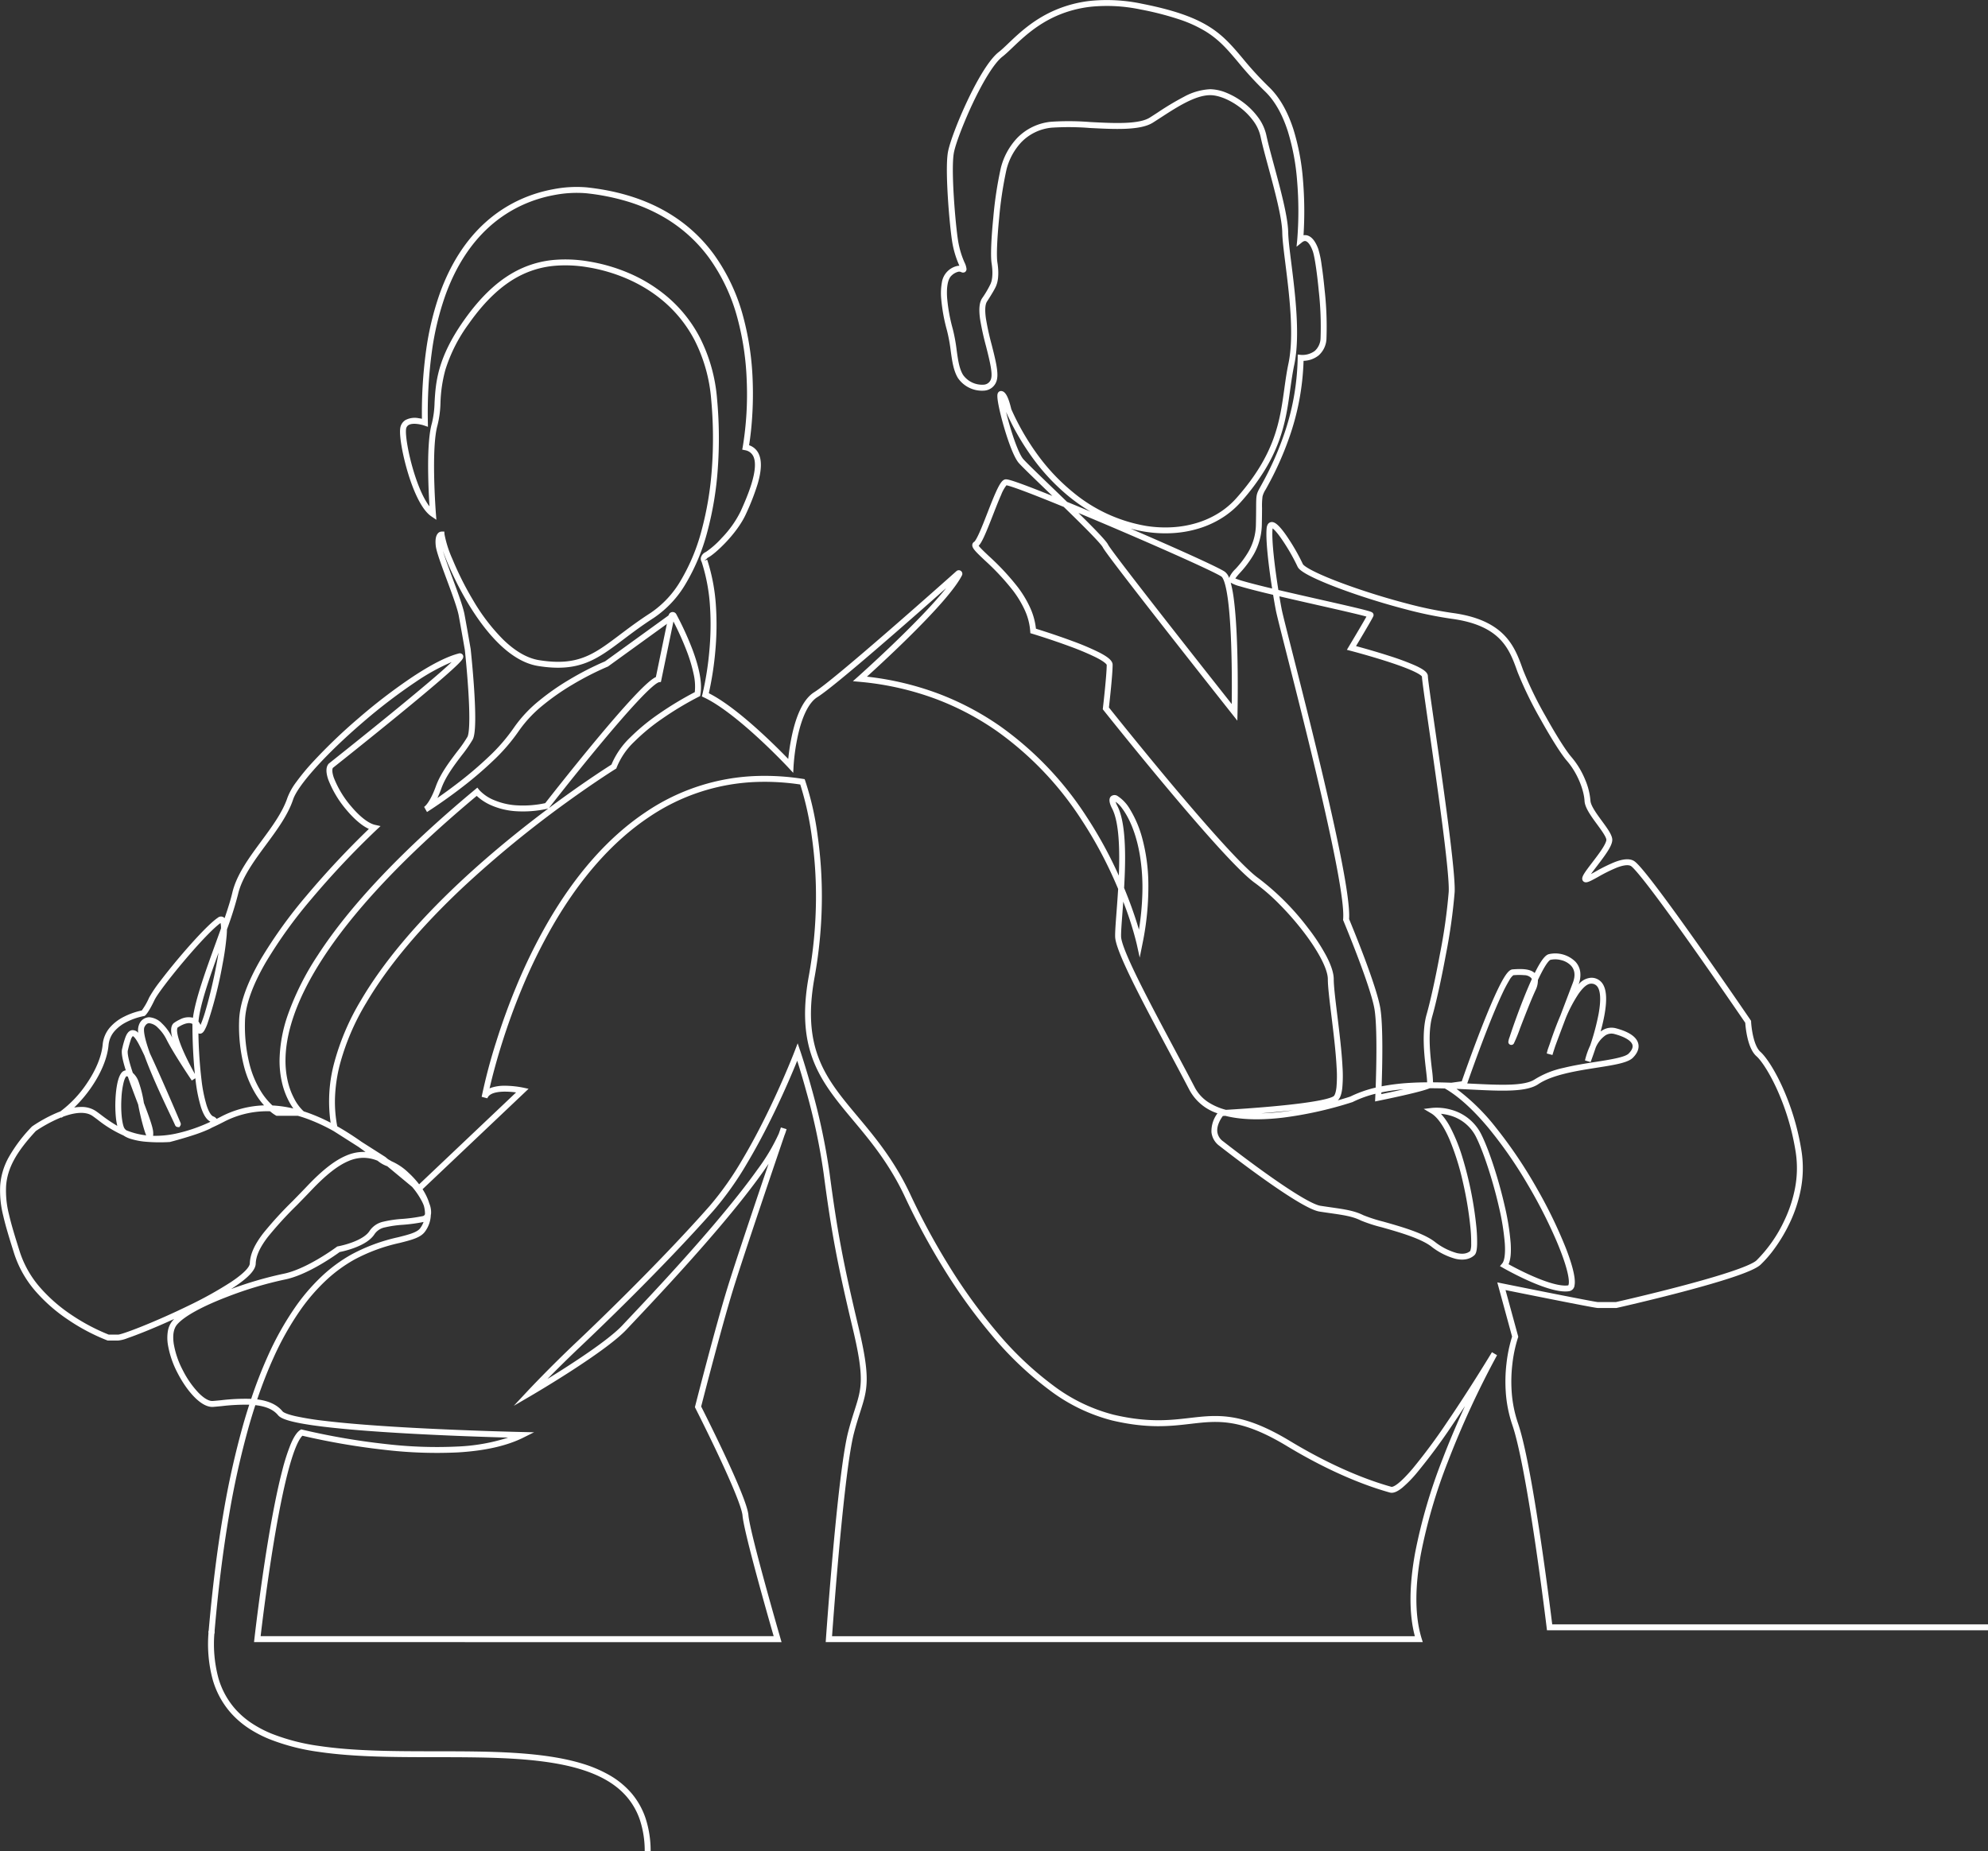 <svg xmlns="http://www.w3.org/2000/svg" xmlns:xlink="http://www.w3.org/1999/xlink" width="672.276" height="626.068" viewBox="0 0 672.276 626.068"><rect x="0" y="0" width="672.276" height="626.068" fill="#333333" stroke="none"/><defs><clipPath id="a"><rect width="672.276" height="555.373" fill="none" stroke="#fff" stroke-width="1"/></clipPath></defs><g transform="translate(-687.836 -131.751)"><g transform="translate(676.683 138.609)"><path d="M921.823,556.167a33.461,33.461,0,0,0-1.609-10.487,23.65,23.65,0,0,0-4.373-7.791c-3.562-4.189-8.7-7.269-15.718-9.415-5.935-1.816-13.355-2.978-22.684-3.551-8.37-.515-17.507-.52-26.344-.526-13.512-.009-27.483-.017-39.533-1.808A71.232,71.232,0,0,1,794.93,518.3,40.873,40.873,0,0,1,788,514.692a31.054,31.054,0,0,1-5.754-4.841,29.028,29.028,0,0,1-6.525-11.72,46.289,46.289,0,0,1-1.346-16.5l1.994.157a44.318,44.318,0,0,0,1.273,15.787,27.047,27.047,0,0,0,6.074,10.922,29.054,29.054,0,0,0,5.384,4.528,38.87,38.87,0,0,0,6.592,3.432,69.288,69.288,0,0,0,16.166,4.156c11.9,1.769,25.8,1.778,39.24,1.787,8.867.006,18.035.011,26.465.53,9.488.583,17.059,1.773,23.146,3.635a43.762,43.762,0,0,1,9.351,4,28.434,28.434,0,0,1,7.305,6.034,25.641,25.641,0,0,1,4.744,8.446,35.447,35.447,0,0,1,1.715,11.115Z" transform="translate(-692.648 63.042)" fill="#fff"/></g><g transform="translate(687.836 131.751)"><g clip-path="url(#a)"><path d="M481.131,555.373H279.226l.074-1.069c.01-.14.987-14.167,2.395-29.721,1.893-20.921,3.622-34.493,5.139-40.34.764-2.948,1.5-5.247,2.148-7.276,1.187-3.713,2.045-6.4,2.106-10.194.064-3.985-.746-9.2-2.708-17.44-5.232-21.97-7.258-32.758-9.851-52.468a209.4,209.4,0,0,0-5.859-27.7c-1.223-4.454-2.346-8.119-3.075-10.416-1.388,3.417-4.1,9.878-7.673,17.274-3.092,6.407-6.213,12.257-9.275,17.388a107.327,107.327,0,0,1-11.186,15.815c-17.78,20.153-40.674,41.943-45.082,46.106-4.372,4.129-8.309,8.052-11.241,11.036,7.85-4.838,20.582-13.041,25.348-18.147q.874-.937,2.388-2.537c5.712-6.052,17.6-18.646,28.536-31.513,6.1-7.182,11.074-13.466,14.771-18.679a65.728,65.728,0,0,0,7.2-12.127c.432-1.268.683-2,.7-2.055l1.912.581a18.478,18.478,0,0,1-.721,2.121c-2.885,8.464-13.845,40.692-17.4,52.248-3.822,12.423-9.934,36.207-10.76,39.434.794,1.569,4.227,8.384,7.67,15.712,2.3,4.891,4.152,9.053,5.51,12.37,1.753,4.281,2.667,7.11,2.8,8.649.5,6.04,10.727,41.321,10.83,41.676l.371,1.279H85.907l.124-1.111c.018-.162,1.846-16.395,4.6-33.051,1.62-9.8,3.24-17.828,4.814-23.868a69.03,69.03,0,0,1,2.79-8.745c1.073-2.583,2.134-4.2,3.242-4.937l.369-.246.43.108a234.013,234.013,0,0,0,28.22,4.857,147.87,147.87,0,0,0,24.32.836,64.681,64.681,0,0,0,17.017-3.013c-6.944-.194-20.63-.636-34.475-1.42-11.551-.655-20.954-1.416-27.95-2.264-12-1.454-14.529-2.853-15.393-3.909-1.709-2.089-4.512-3.035-7.671-3.386q-1.083,3.32-2.091,6.826a285.869,285.869,0,0,0-6.834,30.637c-2.051,12.028-3.706,25.409-4.92,39.771l-1.993-.168c1.218-14.418,2.881-27.856,4.941-39.939A287.871,287.871,0,0,1,82.329,481.5q.945-3.289,1.959-6.422a71.19,71.19,0,0,0-9.354.485c-1.007.1-1.958.19-2.837.258-4.113.316-9.03-5.559-12.078-11.521a31.985,31.985,0,0,1-3.25-9.57,14.343,14.343,0,0,1-.028-4.385,7.4,7.4,0,0,1,1.578-3.619q.273-.323.592-.645c-3.424,1.564-6.9,3.06-10.137,4.361-2.173.873-4.111,1.6-5.6,2.111a11.336,11.336,0,0,1-3.175.823H36.4l-.165-.06a66.862,66.862,0,0,1-13.285-7.029,55.259,55.259,0,0,1-10.481-9.07A36.538,36.538,0,0,1,4.83,424.092c-1.648-5.22-2.879-9.2-3.716-12.831a34.493,34.493,0,0,1-1.05-10.31,23.1,23.1,0,0,1,2.874-9.54,50.845,50.845,0,0,1,7.805-10.341l.071-.076.085-.06a49.306,49.306,0,0,1,7.925-4.4q.812-.352,1.593-.647a38.5,38.5,0,0,0,9-9.552c3.072-4.536,4.953-9.165,5.3-13.034a10.251,10.251,0,0,1,2.562-5.927,15.46,15.46,0,0,1,4.645-3.508,24.534,24.534,0,0,1,6.027-2.116,23.4,23.4,0,0,0,2.495-4.385,43.778,43.778,0,0,1,3.736-5.53c1.833-2.424,4.154-5.311,6.536-8.13,2.112-2.5,9.289-10.847,12.953-13.334a1.65,1.65,0,0,1,2.068-.048,1.79,1.79,0,0,1,.217.2c1.12-3.264,2.047-6.2,2.594-8.555,1.42-6.106,5.686-11.887,9.812-17.478,3.536-4.791,7.193-9.746,8.843-14.7a21.381,21.381,0,0,1,2.967-5.281,75.5,75.5,0,0,1,5.422-6.586A184.3,184.3,0,0,1,121.365,242.8a186.955,186.955,0,0,1,18.146-13.873c6.378-4.217,11.616-6.877,15.569-7.9a1.189,1.189,0,0,1,1.474.55c.361.725-.2,1.424-.476,1.759a18.585,18.585,0,0,1-1.367,1.457c-1.1,1.078-2.744,2.575-4.9,4.449-3.606,3.141-8.692,7.4-15.116,12.652-10.385,8.494-20.989,16.911-22.116,17.805-.267.409-.323,1.455.284,3.257a33.6,33.6,0,0,0,5.935,9.819c2.911,3.453,5.837,5.713,8.028,6.2l1.858.413-1.395,1.3a290.058,290.058,0,0,0-22.113,23.514,156.748,156.748,0,0,0-15.257,21.2c-4.578,7.892-6.958,14.618-7.072,19.993A52.982,52.982,0,0,0,84.428,360.1a32.885,32.885,0,0,0,3.939,9.221,22.821,22.821,0,0,0,3.761,4.556,39.74,39.74,0,0,1,7.077,1.029,21.62,21.62,0,0,1-1.482-2.4,25.94,25.94,0,0,1-2.236-5.843,32.568,32.568,0,0,1-.947-8.353,49.056,49.056,0,0,1,2.835-15.189,92.368,92.368,0,0,1,10.084-20.056c10.98-16.944,28.873-35.795,53.181-56.029l.789-.657.636.806a14.044,14.044,0,0,0,5.167,3.48,23.024,23.024,0,0,0,7,1.672,35.627,35.627,0,0,0,10.145-.706c1.381-1.769,8.861-11.319,16.763-20.836,5.121-6.168,9.417-11.119,12.768-14.714,4.626-4.963,6.737-6.574,7.891-7.1l4.315-20.874a1.389,1.389,0,0,1,2.583-.385,103.774,103.774,0,0,1,5.413,11.8c2.49,6.6,3.409,11.783,2.731,15.4l-.092.49-.447.222a109.743,109.743,0,0,0-12.378,7.438,67.339,67.339,0,0,0-9.359,7.706,24.718,24.718,0,0,0-6.03,8.793l-.116.335-.3.187c-.066.041-6.729,4.192-16.36,11.159a365.723,365.723,0,0,0-35.089,28.746c-14.477,13.592-25.518,26.771-32.816,39.17a80.553,80.553,0,0,0-9.014,21.184,52.447,52.447,0,0,0-1.543,10.575,43.524,43.524,0,0,0,.753,10c3.068,1.73,5.847,3.572,8.275,5.281l7.98,5.08.938.779q.583.323,1.163.68a19.572,19.572,0,0,1,5.715,3.858,30.56,30.56,0,0,1,3.618,3.938l32.788-31.075a28.9,28.9,0,0,0-3.687-.267H170.8c-2.393,0-5.359.394-5.989,2.258l-1.93-.508a186.247,186.247,0,0,1,4.928-18.644c2.023-6.436,4.323-12.762,6.838-18.8a185.912,185.912,0,0,1,10.374-21.178c9.541-16.584,20.745-29.247,33.3-37.639a71.013,71.013,0,0,1,37.864-12.253,82.753,82.753,0,0,1,15.336.987l.582.091.2.553a100.085,100.085,0,0,1,4.224,18.784,146.248,146.248,0,0,1,1.4,21.023,153.539,153.539,0,0,1-2.478,26.692c-2.034,11.187-1.518,20.04,1.624,27.859,2.857,7.11,7.518,12.679,12.914,19.127,5.847,6.987,12.475,14.907,17.855,26.409a233.03,233.03,0,0,0,13.106,24.209,185.219,185.219,0,0,0,16.372,22.59,111.771,111.771,0,0,0,18.813,17.8,57.7,57.7,0,0,0,20.373,9.886c11.673,2.759,19.159,1.889,25.764,1.122,4.727-.549,9.193-1.068,14.482-.2,5.842.955,12.033,3.5,19.485,7.994,15.091,9.111,26.97,13.452,34.279,15.489.162.045,1.741.258,7.16-6.115a195.063,195.063,0,0,0,11.713-15.8c7.877-11.56,15.066-23.49,15.138-23.609l1.729,1.005a304.993,304.993,0,0,0-16.538,35.781,179.426,179.426,0,0,0-9.221,31.445c-2.1,11.555-2.024,21.15.229,28.521Zm-199.76-2H478.455c-1.984-7.49-1.956-16.961.086-28.184a181.482,181.482,0,0,1,9.328-31.814c1.646-4.3,4.154-10.479,7.538-17.832-1.4,2.132-2.864,4.333-4.355,6.52a196.972,196.972,0,0,1-11.843,15.972,40.842,40.842,0,0,1-4.974,5.1c-1.773,1.439-3.122,1.963-4.246,1.65-7.428-2.07-19.491-6.475-34.775-15.7-7.227-4.363-13.192-6.82-18.774-7.733-5.013-.82-9.145-.34-13.928.216-6.768.786-14.44,1.678-26.455-1.162a59.67,59.67,0,0,1-21.089-10.215,113.759,113.759,0,0,1-19.157-18.116,187.221,187.221,0,0,1-16.551-22.834,235.006,235.006,0,0,1-13.219-24.417c-5.27-11.266-11.809-19.079-17.577-25.972-5.276-6.3-10.26-12.26-13.236-19.665-3.289-8.185-3.841-17.388-1.736-28.963a151.536,151.536,0,0,0,2.445-26.343,144.23,144.23,0,0,0-1.385-20.734,105.657,105.657,0,0,0-3.931-17.823,80.472,80.472,0,0,0-14.369-.874,69.016,69.016,0,0,0-36.816,11.917c-12.3,8.219-23.291,20.658-32.677,36.973A183.89,183.89,0,0,0,176.5,334.283c-2.491,5.984-4.771,12.253-6.776,18.632-2.082,6.624-3.431,11.994-4.171,15.192q.316-.143.666-.264a14.425,14.425,0,0,1,4.657-.634,32.641,32.641,0,0,1,6.011.631l1.857.4L142.9,402.2a20.463,20.463,0,0,1,1.665,3.119,15.832,15.832,0,0,1,.61,1.7,7.773,7.773,0,0,1,.6,3.365,3.981,3.981,0,0,1-.085.539,10.074,10.074,0,0,1-1.977,5.632c-1.482,2.033-4.457,2.783-8.575,3.821a58.978,58.978,0,0,0-15.374,5.668,49.248,49.248,0,0,0-9.024,6.53,64.236,64.236,0,0,0-9.28,10.664,99.654,99.654,0,0,0-9.014,16.071c-1.938,4.275-3.766,8.951-5.466,13.972,3.442.442,6.55,1.58,8.575,4.056.146.178.886.82,4.3,1.609a98.519,98.519,0,0,0,9.783,1.581c6.953.843,16.313,1.6,27.82,2.253,19.613,1.112,38.91,1.534,39.1,1.538l4.041.087-3.615,1.807c-5.551,2.776-12.977,4.456-22.073,5a149.953,149.953,0,0,1-24.665-.847,239.2,239.2,0,0,1-27.982-4.785c-.965.924-2.673,3.751-4.892,12.263-1.559,5.98-3.166,13.949-4.775,23.685-2.332,14.1-4,27.9-4.459,31.843H261.632c-1.882-6.529-10.063-35.151-10.533-40.789-.075-.9-.6-3.034-2.653-8.055-1.345-3.285-3.185-7.415-5.468-12.275-3.894-8.288-7.776-15.92-7.815-16l-.171-.336.093-.365c.067-.264,6.779-26.568,10.879-39.892,2.665-8.657,9.467-28.867,13.937-42.058q-.973,1.46-2.09,3.036c-3.73,5.26-8.736,11.592-14.878,18.818-10.971,12.907-22.881,25.526-28.605,31.591q-1.51,1.6-2.38,2.529c-3.06,3.279-9.435,8.055-18.947,14.2-7.053,4.553-13.3,8.2-13.364,8.24l-5.889,3.436,4.654-4.982c.073-.078,7.373-7.88,16.6-16.6,4.4-4.153,27.233-25.888,44.956-45.976a105.36,105.36,0,0,0,10.968-15.517c3.032-5.08,6.125-10.878,9.192-17.232,5.225-10.827,8.6-19.615,8.634-19.7l.989-2.584.892,2.618c.018.053,1.845,5.435,3.964,13.15a219.087,219.087,0,0,1,5.913,27.973c2.582,19.629,4.6,30.376,9.813,52.266,2,8.41,2.828,13.774,2.762,17.935-.066,4.094-.961,6.895-2.2,10.771-.641,2-1.367,4.275-2.117,7.169C285.486,497.407,281.932,545.562,281.372,553.373ZM114.862,423.451c-.666.488-3,2.163-6.112,4-4.907,2.894-9.194,4.7-12.742,5.364a127.776,127.776,0,0,0-19.168,5.779c-8.608,3.3-14.643,6.643-16.993,9.421-.789.933-1.621,2.8-1.1,6.426a29.956,29.956,0,0,0,3.051,8.945,32.1,32.1,0,0,0,5.286,7.62c1.868,1.914,3.593,2.914,4.858,2.817.859-.066,1.8-.158,2.8-.254a68.562,68.562,0,0,1,10.2-.465,154.922,154.922,0,0,1,5.693-14.614,101.647,101.647,0,0,1,9.2-16.394,66.231,66.231,0,0,1,9.572-11,51.248,51.248,0,0,1,9.392-6.795,60.683,60.683,0,0,1,15.861-5.862c3.571-.9,6.391-1.611,7.448-3.06a8.449,8.449,0,0,0,1.129-2.1,57.229,57.229,0,0,1-7.054.959,36.617,36.617,0,0,0-6.017.871,5.539,5.539,0,0,0-3.477,2.234c-1.2,1.912-3.609,3.53-7.173,4.811A33.808,33.808,0,0,1,114.862,423.451ZM36.754,451.373H40c.4-.009,2.614-.611,8.116-2.823,4.917-1.977,10.367-4.4,15.345-6.826a129.966,129.966,0,0,0,14.716-8.168c5.623-3.766,6.28-5.619,6.3-6.241.1-3.046,1.524-6.265,4.467-10.128a127.515,127.515,0,0,1,9.969-10.928c1.616-1.649,3.287-3.354,4.983-5.14,5.1-5.368,9.282-8.633,13.162-10.274a14.82,14.82,0,0,1,5.853-1.262c.235,0,.469.006.7.018-.757-.552-1.56-1.131-2.406-1.727l-8.338-5.308a61.968,61.968,0,0,0-8.6-4.03q-1.777-.662-3.529-1.163H93.5l-.222-.12a12.409,12.409,0,0,1-1.95-1.408q-.5-.015-1-.015a31.6,31.6,0,0,0-14.682,3.609q-2,1.039-3.951,1.921c-.349.2-.754.407-1.219.623a50.553,50.553,0,0,1-5.336,2.01c-3.775,1.231-7.585,2.213-7.623,2.222l-.087.022-.09.006a55.108,55.108,0,0,1-7.625-.066,24.249,24.249,0,0,1-5.761-1.078,9.134,9.134,0,0,1-2.21-1.076,40.561,40.561,0,0,1-8.7-5.308c-.6-.451-1.173-.877-1.711-1.256-2.574-1.818-6.586-1.04-9.983.21q-.269.187-.537.363l-.084-.127c-.373.146-.736.3-1.087.449a48.388,48.388,0,0,0-7.514,4.156C5.417,389.742,2.5,395.132,2.06,401.1a32.6,32.6,0,0,0,1,9.715c.82,3.564,2.04,7.5,3.674,12.677a34.541,34.541,0,0,0,7.208,12.38,53.2,53.2,0,0,0,10.081,8.73A67.1,67.1,0,0,0,36.754,451.373Zm86.153-59.788a12.9,12.9,0,0,0-5.072,1.1c-3.619,1.531-7.588,4.648-12.491,9.809-1.707,1.8-3.383,3.508-5,5.162a124.222,124.222,0,0,0-9.806,10.74c-2.68,3.518-3.97,6.373-4.059,8.985-.073,2.113-2.365,4.608-7.213,7.852q-.546.365-1.136.743a125.968,125.968,0,0,1,17.515-5.129c7.957-1.493,18.11-9.062,18.212-9.138l.191-.143.235-.042a31.575,31.575,0,0,0,4.586-1.262c3.072-1.108,5.19-2.483,6.125-3.979a7.487,7.487,0,0,1,4.638-3.1,37.9,37.9,0,0,1,6.367-.935,55.065,55.065,0,0,0,6.9-.94.985.985,0,0,0,.821-.683,10.191,10.191,0,0,0-.416-2.927c-.142-.374-.312-.766-.51-1.172a25.73,25.73,0,0,0-3.382-5.058l-.046-.055-8.4-6.978a10.78,10.78,0,0,1-3.275-1.862A12.542,12.542,0,0,0,122.907,391.585ZM51.76,384.143a33.547,33.547,0,0,0,7.55-.711,54.839,54.839,0,0,0,11.483-3.858c.147-.087.265-.163.36-.23-1.287-.634-2.336-2.243-3.2-4.907a50.575,50.575,0,0,1-1.779-8.791q-.062-.485-.12-.971l-1.2.759c-.252-.373-6.209-9.2-8.539-13.859A14.266,14.266,0,0,0,53.4,347.6a4.839,4.839,0,0,0-2.935-1.547c-.248,0-1,.012-1.633,1.349-.137.29-.367,1.3.435,4.357.335,1.278.818,2.793,1.444,4.527,1.743,3.708,3.868,8.495,5.566,12.374,1.4,3.194,2.607,6,3.375,7.8.387.9.754,1.764,1.033,2.422.123.289.218.515.282.669l.075.181a1.01,1.01,0,0,1-.07,1l-.33.492-.59-.053a1.011,1.011,0,0,1-.832-.606l-.032-.072c-.3-.679-.878-1.9-1.612-3.454-2-4.22-5.021-10.6-7.4-16.551q-.731-1.827-1.311-3.429c-.681-1.447-1.294-2.708-1.8-3.677-1.313-2.531-2-2.908-2.145-2.962a2.945,2.945,0,0,0-.706,1.294,31.722,31.722,0,0,0-.871,3.086l-.108.432c-.152.607-.059,2.191,1.245,6.292q.207.652.436,1.333a7.145,7.145,0,0,1,1.932,2.914,38.876,38.876,0,0,1,1.806,7.248c1.677,4.429,3.041,8.156,3.147,9.85a6.682,6.682,0,0,1,0,1.018A1.967,1.967,0,0,1,51.76,384.143Zm-9.013-1.861a24.781,24.781,0,0,0,5.348,1.518q.667.111,1.35.187c-.073-.163-.15-.354-.233-.577-.241-.65-.531-1.578-.838-2.683-.632-2.271-1.25-4.953-1.656-7.18l-.467-1.23c-1.045-2.752-2.118-5.578-3.011-8.18a1.628,1.628,0,0,0-.5-.138c-.1.079-.521.5-.943,2.129a28.056,28.056,0,0,0-.72,5.1c-.253,4.087.078,8.121.824,10.039A2.4,2.4,0,0,0,42.747,382.281Zm-15.3-7.9a8.556,8.556,0,0,1,5.048,1.442c.559.395,1.14.829,1.754,1.288a49.9,49.9,0,0,0,5.417,3.668,21.77,21.77,0,0,1-.51-3.224,42.481,42.481,0,0,1-.119-5.526c.084-2.059.444-7.063,1.955-9.071a2.167,2.167,0,0,1,1.544-.96c-1.181-3.735-1.564-5.978-1.242-7.266l.107-.429a29.406,29.406,0,0,1,1.038-3.563c.37-.931,1-2.184,2.241-2.331a2.531,2.531,0,0,1,2.072.9,5.269,5.269,0,0,1,.27-2.768,3.752,3.752,0,0,1,3.419-2.5h.044a6.6,6.6,0,0,1,4.277,2.084,16.311,16.311,0,0,1,3.342,4.548q.064.129.133.262c-.585-2.343-.467-3.867.37-4.787l.063-.069.075-.056a12.518,12.518,0,0,1,2.128-1.242,6.147,6.147,0,0,1,4.377-.573c.814-6.255,4.269-15.787,7.624-25.043.639-1.762,1.268-3.5,1.866-5.177a8.042,8.042,0,0,0-.162-1.82c-2.4,1.723-6.971,6.476-12.332,12.819-4.9,5.8-9.106,11.365-9.994,13.228-1.933,4.063-2.953,5.051-3.138,5.207l-.211.179-.273.045a22.467,22.467,0,0,0-5.835,2.01,13.424,13.424,0,0,0-4.024,3.039,8.286,8.286,0,0,0-2.062,4.772c-.373,4.2-2.373,9.167-5.632,13.979a44.478,44.478,0,0,1-5.99,7.132q.375-.061.738-.1A13.96,13.96,0,0,1,27.445,374.384Zm75.3,1.505q1.11.356,2.229.773a61.419,61.419,0,0,1,6.838,3.058,50.015,50.015,0,0,1,1.095-19.845,82.56,82.56,0,0,1,9.238-21.723c7.4-12.566,18.564-25.9,33.185-39.622,5.735-5.383,12.023-10.842,18.69-16.225,3.687-2.977,7.495-5.935,11.372-8.836l-.237.05a37.8,37.8,0,0,1-11.2.806,24.873,24.873,0,0,1-7.64-1.874,17.464,17.464,0,0,1-5.109-3.274c-53.007,44.294-64.431,72.858-64.66,89.045a30.719,30.719,0,0,0,.85,7.816,24.073,24.073,0,0,0,2.03,5.406,15.764,15.764,0,0,0,3.009,4.176ZM67.1,349.479a153.392,153.392,0,0,0,1.064,15.912,48.67,48.67,0,0,0,1.7,8.43c.931,2.873,1.819,3.593,2.265,3.767a2.272,2.272,0,0,1,1.128.824q.734-.363,1.477-.748a33.6,33.6,0,0,1,14.559-3.818,26.268,26.268,0,0,1-2.519-3.315,34.7,34.7,0,0,1-4.241-9.8,54.845,54.845,0,0,1-1.675-15.387c.122-5.718,2.593-12.771,7.347-20.963a158.8,158.8,0,0,1,15.46-21.487,296.689,296.689,0,0,1,21.075-22.544c-3.008-1.376-5.878-4.413-7.461-6.291a35.694,35.694,0,0,1-6.3-10.47c-.814-2.418-.771-4.183.129-5.247l.064-.076.078-.062c.1-.083,10.619-8.416,21.21-17.063,6.216-5.075,11.241-9.264,14.936-12.448,2.587-2.231,4.264-3.75,5.351-4.782a70.614,70.614,0,0,0-12.126,6.685,184.946,184.946,0,0,0-17.946,13.722c-12.456,10.7-21.927,21.19-23.567,26.112-1.75,5.25-5.5,10.334-9.131,15.25-4.006,5.427-8.147,11.039-9.474,16.743a121.25,121.25,0,0,1-3.759,11.92c-.006.556-.033,1.189-.086,1.913a95.285,95.285,0,0,1-1.43,10.037,140.678,140.678,0,0,1-5.09,19.953,15.235,15.235,0,0,1-.961,2.148c-.2.342-.721,1.253-1.616,1.2A1.218,1.218,0,0,1,67.1,349.479Zm-7.05-1.923c-.2.322-.773,2.021,2.406,8.946,1.247,2.716,2.646,5.3,3.443,6.725-.761-7.223-.826-14.349-.826-16.531,0-.124,0-.25.005-.378a1.791,1.791,0,0,0-.358-.172C63.214,345.62,60.928,346.923,60.045,347.555Zm7.075-2.056a5.145,5.145,0,0,1,.69,1.15,41.79,41.79,0,0,0,1.678-4.835c.993-3.335,2.042-7.537,2.954-11.833.584-2.752,1.081-5.406,1.46-7.785C70.781,330.84,67.567,340.059,67.121,345.5Zm160.61-135.312L223.5,230.639l-.687.106c-.063.01-.669.143-2.557,1.82-1.281,1.138-2.925,2.782-4.885,4.885-3.325,3.566-7.594,8.487-12.691,14.626-8.689,10.466-16.87,20.975-16.952,21.079l-.1.135q2.477-1.85,4.988-3.666c8.535-6.172,14.757-10.149,16.155-11.032a27.216,27.216,0,0,1,6.385-9.217,69.407,69.407,0,0,1,9.65-7.947,113.863,113.863,0,0,1,12.15-7.339,18.917,18.917,0,0,0-.4-6.148,51.2,51.2,0,0,0-2.309-7.7A99.733,99.733,0,0,0,227.731,210.187Z" fill="#fff"/><path d="M672.276,551.373H523.136l-.106-.88c-.016-.134-1.642-13.594-3.878-28.71-2.953-19.962-5.622-33.726-7.718-39.8A43.723,43.723,0,0,1,509.2,470.77a52.011,52.011,0,0,1,.247-9.649,48.763,48.763,0,0,1,1.889-9.074l-5-18.331,1.59.322c12.359,2.5,31.156,6.24,32.42,6.335h6.079c1.157-.262,11.382-2.589,22.032-5.4,19.625-5.174,24.416-7.664,25.526-8.688a47.125,47.125,0,0,0,9.477-13.612,44.913,44.913,0,0,0,3.536-10.723,35.877,35.877,0,0,0,.261-12.224,82.54,82.54,0,0,0-6.565-21.8c-2.606-5.615-5.238-9.41-6.689-10.68s-2.543-3.639-3.232-7.029a34.392,34.392,0,0,1-.583-4.3c-1.215-1.779-9.349-13.678-17.834-25.677-5.374-7.6-9.833-13.751-13.255-18.283-5.711-7.565-7.222-8.869-7.606-9.079-.617-.337-1.938-.513-4.726.557a53.35,53.35,0,0,0-6.265,3.1c-1.008.557-1.878,1.037-2.576,1.368-.962.457-1.634.663-2.222.363a1.174,1.174,0,0,1-.636-.917c-.122-.973.771-2.241,3.352-5.616,1.159-1.516,2.474-3.234,3.43-4.726,1.363-2.127,1.393-2.869,1.369-3.046-.143-1.07-1.711-3.209-3.095-5.1-2.048-2.792-4.165-5.679-4.286-7.988-.187-3.545-2.3-9.343-5.966-13.563-1.86-2.14-5.233-7.447-8.8-13.85a127.9,127.9,0,0,1-7.879-16.158l-.116-.324c-1.332-3.717-2.71-7.561-5.832-10.775-3.572-3.677-8.957-5.948-16.463-6.941a134.035,134.035,0,0,1-15.328-3.165c-5.358-1.389-11.06-3.094-16.491-4.933-5.324-1.8-9.994-3.6-13.506-5.191-5.294-2.4-6.357-3.606-6.691-4.385a65.57,65.57,0,0,0-4.229-7.579c-2.41-3.762-3.667-4.937-4.186-5.3-.007.047-.014.1-.019.16-.372,3.914.8,13.3,1.969,20.668,4.55,1.072,9.569,2.208,14.138,3.242s8.875,2.009,12.02,2.762c1.686.4,2.929.717,3.8.959,1.511.418,1.863.586,2.1,1a1.028,1.028,0,0,1,.081.828c-.069.206-.2.587-3.419,6.046-.93,1.576-1.857,3.13-2.46,4.139,2.153.583,6.692,1.843,11.188,3.295a89.333,89.333,0,0,1,8.64,3.184c3.177,1.423,4.472,2.5,4.472,3.718,0,.937,1.087,8.482,2.345,17.219,2.813,19.536,7.064,49.059,6.709,55.8a190.453,190.453,0,0,1-2.991,21.248c-1.517,8.213-3.26,16.118-4.549,20.63-1.6,5.6-.731,13.051-.156,17.984a38.817,38.817,0,0,1,.382,4.457c2.084.013,4.155.068,6.185.143l3.528-.482c.766-2.2,3.6-10.254,6.733-18.247,2.15-5.488,4.018-9.877,5.553-13.044,2.592-5.347,3.851-6.494,4.945-6.572,2.771-.2,5.807-.266,7.444,1.246q.277-.563.543-1.076c2.23-4.3,3.44-5.1,4.245-5.314a9.723,9.723,0,0,1,9,2.567,6.343,6.343,0,0,1,1.591,3.338,8.734,8.734,0,0,1-.544,4.327,5.972,5.972,0,0,1,4.185-2.245,4.5,4.5,0,0,1,3.87,1.911c1.4,2,1.63,5.467.712,10.588q-.462,2.575-1.309,5.674a7.042,7.042,0,0,1,.6-.407,5.78,5.78,0,0,1,4.671-.656c4.344,1.17,6.846,2.881,7.435,5.086.294,1.1.217,2.835-1.814,4.866-1.712,1.712-6.326,2.436-12.168,3.352-6.713,1.052-15.067,2.362-19.8,5.566-1.9,1.285-4.853,1.967-9.3,2.146-3.87.156-8.545-.076-13.495-.322-1.578-.078-3.208-.159-4.872-.231a70.369,70.369,0,0,1,13.288,13.051,155.765,155.765,0,0,1,13.942,20.7,158.764,158.764,0,0,1,9.674,19.908c1.668,4.269,3.546,9.946,3.019,12.747a2.2,2.2,0,0,1-1.8,2.022c-2.878.461-7.54-.74-13.858-3.568-4.618-2.067-8.493-4.293-8.532-4.315l-1.035-.6.77-.914c.45-.535,1.162-2.122.87-6.74a81.218,81.218,0,0,0-1.954-12.189c-1.966-8.676-5.087-18.321-7.589-23.457a14.047,14.047,0,0,0-9.008-7.638,16.821,16.821,0,0,0-3.039-.572,22.341,22.341,0,0,1,3.206,4.664,59.238,59.238,0,0,1,4.144,10.378,123.283,123.283,0,0,1,4.577,22.788,51.724,51.724,0,0,1,.3,6.325c-.079,2.574-.521,3.309-.942,3.688-1.532,1.379-3.727,1.8-6.348,1.2a22.973,22.973,0,0,1-8.317-4.249c-3.686-2.751-11.166-4.865-16.627-6.409a50.672,50.672,0,0,1-7.082-2.3c-2.8-1.4-5.827-1.833-10.414-2.491-1.107-.159-2.251-.323-3.522-.519-1.69-.26-4.445-1.571-8.423-4.009-3.068-1.879-6.841-4.42-11.217-7.551-7.356-5.263-13.991-10.47-14.2-10.632a6.59,6.59,0,0,1-2.747-4.643,10.077,10.077,0,0,1,2.03-6.4,16.648,16.648,0,0,1-9.453-7.849c-2.126-4.082-4.469-8.473-6.949-13.121-4.338-8.131-8.824-16.538-12.249-23.509-3.984-8.109-5.873-12.946-5.947-15.223-.051-1.565.171-4.487.452-8.186.18-2.377.388-5.115.56-8.011-1.089-2.6-2.254-5.179-3.485-7.707a139.976,139.976,0,0,0-8.8-15.516,110,110,0,0,0-28.652-30.1,93.341,93.341,0,0,0-20.761-10.937,99.071,99.071,0,0,0-25.7-5.78l-2.3-.21,1.724-1.533c.241-.214,20.677-18.43,29.812-29.95-11.841,10.5-37.664,33.218-43.529,36.858-2.833,1.759-5.127,6.3-6.633,13.143a70.891,70.891,0,0,0-1.433,10.123l-.125,2.351-1.6-1.723c-.043-.046-4.382-4.7-10.062-9.935C249.1,242.84,242.71,238.058,238.1,235.9l-.751-.351.206-.8a103.532,103.532,0,0,0,2.354-15,94.944,94.944,0,0,0,.2-14.486,61.346,61.346,0,0,0-2.825-15.206,2.037,2.037,0,0,1-.26-1.468,2.89,2.89,0,0,1,1.671-1.9,29.768,29.768,0,0,0,5.413-4.784,35.25,35.25,0,0,0,6.365-9c1.925-4.284,6.432-14.316,4.229-18.667a3.729,3.729,0,0,0-2.75-1.971l-.958-.205.185-.962a109.57,109.57,0,0,0,1.331-22.519,93.5,93.5,0,0,0-3.091-20.829,62.2,62.2,0,0,0-9.756-20.708A50.322,50.322,0,0,0,223.57,72.93a58.552,58.552,0,0,0-11.419-4.8,76.156,76.156,0,0,0-14.041-2.783l-.015,0a39.773,39.773,0,0,0-10.741.635,45.635,45.635,0,0,0-10.516,3.287,44.264,44.264,0,0,0-11.4,7.468c-6.39,5.762-11.386,13.569-14.848,23.2a96.144,96.144,0,0,0-4.5,18.639,153.985,153.985,0,0,0-1.4,24.351l.023,1.424-1.347-.462c-.973-.331-3.809-1-5.222-.12a1.83,1.83,0,0,0-.835,1.438c-.249,1.9.65,7.832,2.537,14.087,1.624,5.385,3.518,9.56,5.387,11.961-.139-2.252-.322-5.727-.406-9.516-.2-8.792.209-15.013,1.2-18.489a32.672,32.672,0,0,0,.928-7.151c.39-6.626.874-14.873,9.889-27.69,6.159-8.757,12.593-14.548,19.67-17.7a33.8,33.8,0,0,1,10.8-2.8,46.277,46.277,0,0,1,11.644.493,58.4,58.4,0,0,1,13.2,3.752,51.351,51.351,0,0,1,13.509,8.214,45.946,45.946,0,0,1,11.049,13.884,55.493,55.493,0,0,1,5.769,20.648,144.635,144.635,0,0,1,.247,23.629,112.093,112.093,0,0,1-3.553,21.382,68.185,68.185,0,0,1-7.233,17.408,35.592,35.592,0,0,1-10.874,11.669c-4.022,2.585-7.322,5.073-10.233,7.268-8.977,6.768-14.908,11.239-28.889,8.984-10.03-1.617-18.433-12.454-23.717-21.26a108.134,108.134,0,0,1-7.093-14.14c-.512-1.249-.97-2.445-1.361-3.547.658,2.266,1.932,5.7,3.176,9.056,1.788,4.823,3.638,9.809,4.138,12.51.961,5.185,2.058,11.568,2.069,11.632l.008.061c.007.066.719,6.635,1.169,13.6.265,4.1.388,7.533.366,10.208-.038,4.7-.514,6.124-.869,6.789a44.518,44.518,0,0,1-3.652,5.26c-2.568,3.385-5.478,7.222-6.9,11.167a35.758,35.758,0,0,1-1.366,3.308c2.042-1.417,4.617-3.268,7.38-5.412a126.53,126.53,0,0,0,10.011-8.571,60.334,60.334,0,0,0,8.4-9.689,44.3,44.3,0,0,1,8.737-9.337,81.754,81.754,0,0,1,10.215-7.1,101.259,101.259,0,0,1,11.957-6.109l22.259-16.1,1.172,1.621L205.6,225.421l-.111.045a99.988,99.988,0,0,0-11.83,6.039,79.688,79.688,0,0,0-9.951,6.918,42.311,42.311,0,0,0-8.333,8.893,62.317,62.317,0,0,1-8.686,10.03,128.609,128.609,0,0,1-10.178,8.713c-5.866,4.552-10.9,7.8-11.867,8.418a2.058,2.058,0,0,1-.249.152l-.978-1.742.1-.062c.3-.219,1.984-1.637,3.891-6.932,1.523-4.233,4.663-8.372,7.186-11.7a43.514,43.514,0,0,0,3.481-4.992c.349-.654,1.073-3.515.272-15.927-.431-6.675-1.1-12.988-1.158-13.477-.084-.489-1.135-6.589-2.059-11.575-.469-2.531-2.287-7.436-4.046-12.179-1.89-5.1-3.521-9.5-3.729-11.467-.214-2.032.023-3.4.727-4.182a1.705,1.705,0,0,1,1.238-.61h.931l.066.929a37.548,37.548,0,0,0,2.678,8.367,106.069,106.069,0,0,0,6.958,13.87,66.03,66.03,0,0,0,10.176,13.33c4.106,4,8.192,6.347,12.144,6.985,13.139,2.119,18.494-1.918,27.366-8.606,2.939-2.216,6.271-4.728,10.356-7.354a33.626,33.626,0,0,0,10.247-11.028,66.2,66.2,0,0,0,7.012-16.9,110.1,110.1,0,0,0,3.487-21,142.625,142.625,0,0,0-.244-23.3,53.509,53.509,0,0,0-5.553-19.908,43.956,43.956,0,0,0-10.57-13.283c-9.338-7.949-20.128-10.625-25.729-11.513A44.318,44.318,0,0,0,187.5,89.9a31.839,31.839,0,0,0-10.17,2.634c-6.738,3.005-12.9,8.575-18.848,17.029a52.7,52.7,0,0,0-7.886,15.557,47.474,47.474,0,0,0-1.642,11.1,34.63,34.63,0,0,1-1,7.583c-2.252,7.885-.564,29.7-.547,29.919l.164,2.073-1.721-1.166c-3.79-2.568-6.587-10.346-7.916-14.753-1.812-6.007-2.932-12.423-2.6-14.923a3.832,3.832,0,0,1,1.766-2.88,6.743,6.743,0,0,1,4.5-.626c.392.054.758.122,1.083.193a154.16,154.16,0,0,1,1.442-23.365,98.093,98.093,0,0,1,4.606-19.037c3.58-9.95,8.765-18.029,15.411-24.011a46.257,46.257,0,0,1,11.951-7.809,47.65,47.65,0,0,1,11-3.417,40.928,40.928,0,0,1,11.251-.638c18.938,2.018,33.387,9.589,42.945,22.5a64.207,64.207,0,0,1,10.081,21.4,95.564,95.564,0,0,1,3.153,21.294,119.508,119.508,0,0,1-.483,16.35c-.264,2.653-.553,4.608-.727,5.669a5.493,5.493,0,0,1,3.185,2.762c1.157,2.284,1.071,5.639-.261,10.256a80.326,80.326,0,0,1-3.928,10.133c-3.115,6.935-10.635,13.666-12.672,14.737-.517.272-.64.49-.642.529a.08.08,0,0,0,.008.025l0,.005c.017.026-.029-.039-.029-.039l-.774.633.948-.319a63.206,63.206,0,0,1,2.968,15.857,97,97,0,0,1-.2,14.808,108.379,108.379,0,0,1-2.215,14.489c4.764,2.4,10.9,7.041,18.248,13.823,3.7,3.416,6.842,6.585,8.612,8.413a72.943,72.943,0,0,1,1.293-8.2c1.648-7.484,4.182-12.333,7.532-14.412,6.906-4.286,43.849-37.171,48.039-40.907a1.2,1.2,0,0,1,1.871,1.443c-2.212,4.341-8.584,11.685-18.939,21.827-5.449,5.337-10.623,10.084-13.19,12.41a100.44,100.44,0,0,1,23.981,5.676,95.344,95.344,0,0,1,21.218,11.186,112.026,112.026,0,0,1,29.182,30.674,142.061,142.061,0,0,1,8.922,15.747q.968,1.991,1.881,4.018c.351-8.812.119-18.1-2.29-22.729-1.014-1.951-1.143-3.319-.384-4.066a1.861,1.861,0,0,1,2.355-.068,13.114,13.114,0,0,1,4.1,4.441,37.062,37.062,0,0,1,4.09,9.6,61.222,61.222,0,0,1,2.111,15.079,95.5,95.5,0,0,1-1.99,20.8l-.932,4.659-1.025-4.64a110.482,110.482,0,0,0-4.022-12.915q-.253-.682-.513-1.364c-.1,1.368-.2,2.664-.287,3.862-.276,3.639-.494,6.513-.447,7.97.062,1.929,1.994,6.776,5.743,14.406,3.41,6.94,7.888,15.333,12.218,23.449,2.483,4.653,4.828,9.048,6.958,13.139a13.431,13.431,0,0,0,4.754,5.121,20.593,20.593,0,0,0,5.8,2.465c2.909-.172,9.393-.583,16.094-1.2,16.2-1.494,19.6-2.894,20.314-3.426.155-.116.682-.676.947-2.992A43.444,43.444,0,0,0,452,361.03c-.264-5.29-1.057-11.755-1.756-17.458-.651-5.311-1.214-9.9-1.214-12.4,0-3.325-3.09-9.336-8.267-16.079a98.4,98.4,0,0,0-8.035-9.195,67.671,67.671,0,0,0-8.377-7.288c-4.575-3.268-14.583-14.1-29.746-32.19-11.262-13.438-21.326-26.091-21.427-26.217l-.258-.325.048-.413c.013-.11,1.281-11.055,1.287-14.606-.039-.106-.44-.937-3.928-2.67a92.906,92.906,0,0,0-8.739-3.644c-6.237-2.306-12.433-4.185-12.495-4.2l-.665-.2-.043-.694a20.7,20.7,0,0,0-1.864-7.15,34.857,34.857,0,0,0-3.957-6.56A82.688,82.688,0,0,0,333,189.495c-3.218-3.042-4.324-4.151-4.2-5.265a1.342,1.342,0,0,1,.665-1.008c.093-.066.592-.516,1.789-3.2.821-1.842,1.756-4.238,2.659-6.554.99-2.538,2.014-5.162,2.93-7.173,1.4-3.08,2.176-3.873,2.9-4.115.436-.145,1-.16,4.274.98,1.982.69,4.741,1.732,8.2,3.1,1.146.453,2.37.941,3.661,1.462l-1.943-1.874c-4.608-4.444-8.249-7.954-9.385-9.233-2.008-2.259-4.215-9.359-5.071-12.307-.732-2.523-1.353-5-1.748-6.988-.69-3.465-.419-4.069-.288-4.359a1.165,1.165,0,0,1,1.062-.714c1.388,0,2.182,1.814,2.718,3.4.4,1.193.68,2.369.759,2.723a83.979,83.979,0,0,0,9.436,16.162,67.717,67.717,0,0,0,11.33,11.859,52.575,52.575,0,0,0,24.913,11.493,41.483,41.483,0,0,0,8.944.423,35.737,35.737,0,0,0,8.269-1.493,30.742,30.742,0,0,0,7.267-3.306,27.459,27.459,0,0,0,5.951-5.021c13.147-14.809,14.7-26,16.2-36.827.395-2.845.8-5.787,1.42-8.706,2.006-9.494.248-23.535-1.036-33.786-.545-4.356-1.016-8.118-1.056-10.492-.084-5.06-2.548-14.168-4.721-22.2-1.063-3.931-2.068-7.644-2.632-10.336a13.959,13.959,0,0,0-2.476-5.305,22.291,22.291,0,0,0-4.446-4.488c-3.354-2.566-7.217-4.16-10.081-4.16-5.055,0-11.239,4.014-16.7,7.556-.931.6-1.811,1.175-2.692,1.733-4.25,2.688-12.922,2.242-21.308,1.811a89.587,89.587,0,0,0-12.882-.11,16.441,16.441,0,0,0-10.337,4.956,21.042,21.042,0,0,0-4.976,9.182,128.753,128.753,0,0,0-2.494,16.484c-.7,7.054-.93,12.775-.59,14.929.728,4.615-.053,6.993-.289,7.576-.139.517-.727,1.825-3.222,5.673-.644.993-.768,2.928-.367,5.752a90.056,90.056,0,0,0,1.95,8.877c1.256,4.954,2.341,9.232,1.787,11.7a4.7,4.7,0,0,1-4.061,3.785,9.874,9.874,0,0,1-9.157-4.266c-1.5-2.5-1.945-5.706-2.414-9.1a55.405,55.405,0,0,0-1.271-6.941,59.321,59.321,0,0,1-1.973-10.932,20.559,20.559,0,0,1,.235-5.279,6.735,6.735,0,0,1,2.059-3.96,6.635,6.635,0,0,1,3.3-1.69,3.63,3.63,0,0,1,.573-.031l-.133-.319a32.269,32.269,0,0,1-2.322-7.9c-.426-2.681-1.061-8.691-1.45-14.989-.315-5.1-.565-11.883.03-15.227.565-3.178,3.3-10.418,6.5-17.214,2.316-4.918,6.785-13.62,10.69-16.648.937-.727,2.015-1.755,3.263-2.946,3.518-3.357,8.336-7.954,15.5-11.1A41.889,41.889,0,0,1,369.158.247a57.214,57.214,0,0,1,16.765.966c10.492,2.061,17.536,4.442,22.842,7.719,4.935,3.048,7.977,6.661,11.5,10.844a114.372,114.372,0,0,0,8.847,9.639c3.515,3.362,6.306,8.2,8.3,14.394a78.593,78.593,0,0,1,3.216,17.1,127.541,127.541,0,0,1,.179,18.653,2.965,2.965,0,0,1,1.294.067c1.486.414,2.728,1.95,3.692,4.565a32.309,32.309,0,0,1,1.13,5.383c.367,2.423.718,5.337,1.013,8.426a111.465,111.465,0,0,1,.632,16.5,7.914,7.914,0,0,1-2.688,5.734,8.558,8.558,0,0,1-5.058,1.8,85.9,85.9,0,0,1-5.127,26.738,106.119,106.119,0,0,1-6.969,15.465l-.069.127c-.244.451-.457.833-.645,1.171a8.081,8.081,0,0,0-1.062,2.351,24.553,24.553,0,0,0-.168,3.938c-.008,1.369-.018,3.244-.075,5.756a21.2,21.2,0,0,1-2.792,10.019,35.094,35.094,0,0,1-4.622,6.168,19.862,19.862,0,0,0-1.549,1.872,26.46,26.46,0,0,0,2.839.942c1.72.5,4.024,1.1,7.041,1.841.826.2,1.684.41,2.568.621-1.119-7.175-2.247-16.27-1.858-20.359a3.177,3.177,0,0,1,.354-1.28,1.606,1.606,0,0,1,1.153-.828c1-.157,2.518.43,6.124,5.975a68.017,68.017,0,0,1,4.632,8.254c.018.039.522,1.018,5.756,3.386,3.463,1.567,8.069,3.333,13.321,5.109,5.377,1.818,11.019,3.5,16.315,4.876a131.908,131.908,0,0,0,15.049,3.107c7.969,1.055,13.737,3.518,17.635,7.531,3.423,3.524,4.941,7.758,6.28,11.493l.116.324a126.041,126.041,0,0,0,7.743,15.86c3.506,6.291,6.788,11.468,8.564,13.511a28.159,28.159,0,0,1,4.657,7.648,22.677,22.677,0,0,1,1.8,7.122c.09,1.712,2.115,4.474,3.9,6.91,1.746,2.381,3.254,4.438,3.465,6.014.26,1.95-1.887,4.929-5.193,9.251-.743.972-1.447,1.892-1.99,2.662.5-.264,1.029-.558,1.517-.828a54.845,54.845,0,0,1,6.515-3.219c2.851-1.094,4.944-1.24,6.4-.445.771.421,2.406,1.9,8.245,9.63,3.435,4.549,7.907,10.718,13.293,18.335,9.165,12.961,17.921,25.8,18.008,25.931l.159.234.013.282c.1,2.163.872,8.214,3.152,10.209,1.492,1.306,4.269,5.06,7.186,11.343a84.567,84.567,0,0,1,6.728,22.339,37.872,37.872,0,0,1-.272,12.9,46.911,46.911,0,0,1-3.692,11.2,53.684,53.684,0,0,1-5.166,8.724,39.005,39.005,0,0,1-4.763,5.506c-1.274,1.176-4.549,2.623-10.013,4.422-4.22,1.39-9.726,2.982-16.364,4.732-11.287,2.976-22.1,5.413-22.206,5.437l-.108.024h-6.32c-.247,0-.826,0-16.931-3.2-5.8-1.15-11.57-2.312-14.277-2.857l4.313,15.8-.105.3a45.773,45.773,0,0,0-1.9,9,49.967,49.967,0,0,0-.229,9.256,41.709,41.709,0,0,0,2.129,10.66c2.166,6.282,4.793,19.8,7.806,40.168,1.912,12.926,3.379,24.643,3.777,27.879H672.276Zm-162.13-123.8c1.388.763,4.247,2.288,7.477,3.733,5.864,2.623,10.258,3.8,12.708,3.412.044-.055.309-.456.164-1.959-.27-2.8-1.761-7.487-4.2-13.2a167.173,167.173,0,0,0-9.727-19.039,147.288,147.288,0,0,0-13.2-19.013c-5.1-6.12-9.988-10.575-14.526-13.242l-.231-.136c-1.7-.049-3.429-.079-5.155-.076-.882.407-3.038,1.093-8.893,2.426-4.168.949-8.263,1.777-8.3,1.785l-1.257.254.06-1.281c0-.031.023-.5.056-1.312a37.311,37.311,0,0,0-7.666,2.77l-.06.03-.064.022a130.1,130.1,0,0,1-23.508,5.254c-7.227.849-13.417.726-18.4-.366q-.539-.118-1.059-.251l-.837.048c-.61.816-2.107,3.074-1.875,5.329a4.614,4.614,0,0,0,1.979,3.253l.009.007c.066.052,6.735,5.29,14.135,10.585,4.336,3.1,8.069,5.616,11.1,7.47,4.6,2.819,6.716,3.588,7.68,3.736,1.261.194,2.4.357,3.5.516,4.78.686,7.938,1.14,11.024,2.682a51.841,51.841,0,0,0,6.731,2.16c5.924,1.674,13.3,3.758,17.279,6.73a21.356,21.356,0,0,0,7.562,3.9c1.966.444,3.49.207,4.533-.706a6.394,6.394,0,0,0,.32-2.4,48.6,48.6,0,0,0-.248-5.451,122.52,122.52,0,0,0-2.547-15.411,85.708,85.708,0,0,0-4.6-14.619c-1.941-4.443-4.061-7.441-6.131-8.671l-2.53-1.5,2.922-.35a17.931,17.931,0,0,1,6.411.645,16.05,16.05,0,0,1,10.333,8.707c2.562,5.258,5.745,15.082,7.741,23.891a83.169,83.169,0,0,1,2,12.5C511.066,423.694,510.832,426.048,510.146,427.569Zm-72.669-52.1q-3.031.349-6.635.682c-1.481.137-2.951.263-4.375.379q3.355-.082,7.126-.525C434.9,375.853,436.2,375.671,437.477,375.47ZM375,239.283c1.644,2.062,10.9,13.634,21.138,25.856,14.841,17.707,25,28.719,29.373,31.844a86.745,86.745,0,0,1,16.835,16.893,66.772,66.772,0,0,1,6.174,9.437c1.663,3.192,2.507,5.837,2.507,7.86,0,2.38.556,6.911,1.2,12.156.7,5.737,1.5,12.239,1.769,17.6a44.676,44.676,0,0,1-.082,7.039c-.24,2.1-.726,3.446-1.519,4.185,2.372-.672,3.913-1.18,4.234-1.287a39.866,39.866,0,0,1,8.576-3.027c.228-6.472.578-20.47-.381-26.418-1.259-7.812-10.451-29.824-10.543-30.045l-.1-.23.023-.248c.985-10.635-12.572-64.026-19.087-89.685-1.956-7.7-3.369-13.268-3.667-14.82-.262-1.361-.582-3.164-.919-5.213-1.435-.341-2.814-.674-4.108-.994-3.111-.77-5.435-1.389-7.105-1.894a11.719,11.719,0,0,1-3.13-1.232,42.256,42.256,0,0,1,1.065,5.684c.527,4.048.9,9.437,1.115,16.018.361,11.177.124,22.092.122,22.2l-.062,2.773-1.722-2.174c-.105-.133-10.651-13.451-21.251-26.977-21.5-27.441-22.269-28.969-22.52-29.471-.219-.437-1.391-1.976-6.785-7.367-1.961-1.96-4.171-4.123-6.415-6.3-2.663-1.092-5.129-2.09-7.331-2.965-9.047-3.594-11.433-4.247-12.056-4.35a12.468,12.468,0,0,0-1.8,3.257c-.863,1.924-1.831,4.407-2.768,6.808-2.365,6.064-3.667,9.194-4.828,10.375a9.729,9.729,0,0,0,.844.973c.654.682,1.545,1.525,2.577,2.5a84.352,84.352,0,0,1,9.788,10.5,36.846,36.846,0,0,1,4.182,6.942,23.091,23.091,0,0,1,1.979,7.149c1.81.561,7.105,2.234,12.344,4.185a87.919,87.919,0,0,1,9,3.813c3.215,1.648,4.587,2.906,4.587,4.207C376.252,228.116,375.237,237.2,375,239.283Zm92.147,130.175c-.008.209-.016.4-.024.581,1.476-.306,4.065-.852,6.719-1.453l.847-.193A64.921,64.921,0,0,0,467.145,369.457ZM456.216,310.83c1.037,2.491,9.337,22.57,10.579,30.274.974,6.038.66,19.572.427,26.3a71.3,71.3,0,0,1,9.32-1.153c2-.125,4.032-.186,6.054-.2.021-.821-.188-2.613-.376-4.226-.593-5.091-1.489-12.784.22-18.765,1.273-4.456,3-12.289,4.506-20.444a188.657,188.657,0,0,0,2.96-20.99c.345-6.542-3.889-35.948-6.691-55.406-1.517-10.532-2.325-16.2-2.364-17.422-.1-.166-.712-.883-3.957-2.266-2.087-.889-4.9-1.9-8.356-3-5.913-1.887-11.721-3.4-11.779-3.419l-1.293-.337.687-1.145c1.91-3.184,4.813-8.078,5.936-10.094-2.486-.716-9.661-2.34-16.1-3.8-4.315-.977-9.011-2.04-13.348-3.056.274,1.636.539,3.115.774,4.338.287,1.495,1.694,7.036,3.642,14.706,3.341,13.159,8.391,33.045,12.457,50.9C454.373,292.973,456.568,305.808,456.216,310.83Zm39.952,55.6,1.324.066c9.687.482,18.052.9,21.571-1.483a30.213,30.213,0,0,1,9.658-3.844c3.608-.889,7.511-1.5,10.956-2.041,4.824-.756,9.812-1.539,11.063-2.79,1.09-1.089,1.526-2.077,1.3-2.936-.375-1.4-2.57-2.741-6.023-3.671a3.8,3.8,0,0,0-3.109.432,9.708,9.708,0,0,0-3.3,4.163q-.772,2.333-1.709,4.877l-1.915-.558a25.692,25.692,0,0,1,1.765-5.066,80.683,80.683,0,0,0,2.861-10.742c1.007-5.615.347-8.043-.384-9.091a2.485,2.485,0,0,0-2.23-1.055c-1.172,0-2.624,1.194-4.2,3.453a47.135,47.135,0,0,0-4.276,8.1c-1.419,3.745-2.792,7.389-3.584,9.55-.6,1.817-.943,2.99-.951,3.017l-1.93-.523.259-1.035c.057-.228.309-.951.722-2.081.8-2.417,2.036-5.948,3.533-9.453l.1-.229c.811-2.14,1.7-4.488,2.649-6.978.571-1.5,1.106-2.911,1.572-4.14.9-2.377.7-4.315-.608-5.76a6.8,6.8,0,0,0-3.386-1.9,7.6,7.6,0,0,0-3.611-.076c-.035.01-.9.3-2.939,4.214q-.607,1.164-1.276,2.6a7.505,7.505,0,0,1-.826,3.5c-1.664,3.631-3.7,8.9-5.185,12.753a50.871,50.871,0,0,1-2.137,5.237,1.006,1.006,0,0,1-1.852-.577,6.625,6.625,0,0,1,.454-1.689c.28-.875.671-2.038,1.1-3.276.645-1.855,1.968-5.575,3.583-9.642.991-2.5,1.925-4.7,2.793-6.6a1.308,1.308,0,0,0-.173-.362,3.261,3.261,0,0,0-2.361-.981,20.879,20.879,0,0,0-3.719.02,5.624,5.624,0,0,0-1.361,1.726,46.506,46.506,0,0,0-2.323,4.41c-1.506,3.18-3.322,7.491-5.4,12.815C499.608,356.629,496.878,364.4,496.169,366.431ZM380.135,300.305q1.109,2.674,2.108,5.373c1.308,3.535,2.258,6.513,2.909,8.735a93.137,93.137,0,0,0,1.163-12.5,67.543,67.543,0,0,0-.92-13.1c-1.5-8.508-4.33-13.27-5.886-15.352a9.513,9.513,0,0,0-2.248-2.3,7.345,7.345,0,0,0,.56,1.335c1.739,3.344,2.6,8.9,2.647,16.977C380.487,293.048,380.338,296.786,380.135,300.305ZM364.7,173.494c.993.976,1.955,1.927,2.864,2.836,5.7,5.7,6.82,7.207,7.16,7.887,1.068,2.136,24.953,32.6,41.81,53.9.047-3.955.085-11.566-.165-19.3-.21-6.515-.58-11.837-1.1-15.82-.861-6.6-1.919-7.792-2.223-8-2.129-1.448-17.929-8.593-36.752-16.62C372.264,176.662,368.354,175.015,364.7,173.494Zm17.639,5.3c14.958,6.442,29.531,12.986,31.833,14.552a4.52,4.52,0,0,1,1.482,2.117,8.947,8.947,0,0,1,2.142-3.027,33.391,33.391,0,0,0,4.375-5.821,18.958,18.958,0,0,0,2.535-9.082c.056-2.5.067-4.36.074-5.722.025-4.46.026-4.634,1.482-7.251.185-.333.4-.71.634-1.151l.069-.127a104.213,104.213,0,0,0,6.842-15.18,83.439,83.439,0,0,0,5.028-27.094l.01-1.1,1.1.119a7.029,7.029,0,0,0,4.67-1.341,6.009,6.009,0,0,0,1.958-4.341,109.633,109.633,0,0,0-.63-16.151c-.6-6.3-1.418-11.65-2.029-13.309-.991-2.691-1.974-3.225-2.351-3.33-.139-.039-.562-.156-1.261.4l-1.852,1.482.232-2.361a122.354,122.354,0,0,0-.052-20.029,76.537,76.537,0,0,0-3.13-16.64c-1.886-5.861-4.5-10.418-7.769-13.545a116.035,116.035,0,0,1-8.994-9.8c-3.552-4.219-6.358-7.55-11.021-10.431a43.184,43.184,0,0,0-8.715-4,102.138,102.138,0,0,0-13.461-3.46,55.226,55.226,0,0,0-16.177-.939,39.89,39.89,0,0,0-12.025,3.122c-6.841,3.006-11.512,7.463-14.923,10.718-1.288,1.229-2.4,2.29-3.418,3.079-2.611,2.025-6.294,7.827-10.106,15.92-2.623,5.57-5.737,13.32-6.34,16.712-.437,2.457-.438,7.7,0,14.753.385,6.235,1.01,12.164,1.428,14.8a30.038,30.038,0,0,0,2.191,7.445,6.23,6.23,0,0,1,.667,2.156,1.206,1.206,0,0,1-.508,1.076,1.28,1.28,0,0,1-1.263.024,1.609,1.609,0,0,0-.918-.15,4.934,4.934,0,0,0-2.279,1.238c-1.289,1.084-1.838,3.7-1.586,7.578a57.319,57.319,0,0,0,1.908,10.542,56.981,56.981,0,0,1,1.321,7.186c.46,3.321.856,6.188,2.148,8.342a7.92,7.92,0,0,0,7.124,3.32,2.736,2.736,0,0,0,2.428-2.249c.449-2-.681-6.454-1.775-10.765A91.4,91.4,0,0,1,331.442,108c-.484-3.409-.271-5.672.669-7.122a34.408,34.408,0,0,0,2.943-5.023v-.1l.092-.185c.047-.113.868-2.173.179-6.539-.37-2.346-.155-8.118.575-15.439a128.528,128.528,0,0,1,2.551-16.8,22.847,22.847,0,0,1,5.47-10.06,18.391,18.391,0,0,1,11.559-5.556,90.7,90.7,0,0,1,13.2.1c4.042.208,8.222.423,11.838.273,3.953-.164,6.668-.745,8.3-1.777.871-.551,1.746-1.119,2.672-1.72a94.586,94.586,0,0,1,8.837-5.295,20.452,20.452,0,0,1,8.947-2.584,15.127,15.127,0,0,1,5.572,1.251,25.506,25.506,0,0,1,5.725,3.321,24.318,24.318,0,0,1,4.848,4.9,15.936,15.936,0,0,1,2.816,6.071c.553,2.635,1.55,6.321,2.605,10.224,2.2,8.149,4.7,17.385,4.79,22.693.038,2.266.5,5.979,1.041,10.277,1.3,10.392,3.083,24.625,1.008,34.448-.6,2.85-.988,5.627-1.4,8.567-.761,5.481-1.547,11.148-3.838,17.344a55.308,55.308,0,0,1-4.757,9.75,75.51,75.51,0,0,1-8.093,10.786,29.461,29.461,0,0,1-6.384,5.387,32.744,32.744,0,0,1-7.739,3.523,37.741,37.741,0,0,1-8.732,1.578,43.489,43.489,0,0,1-9.377-.442A47.855,47.855,0,0,1,382.338,178.795Zm-21.487-9.056c2.495,1.024,5.158,2.13,7.938,3.3a60.678,60.678,0,0,1-7.295-5.1,69.719,69.719,0,0,1-11.667-12.208,85.9,85.9,0,0,1-9.6-16.4c.357,1.487.792,3.113,1.269,4.74,1.649,5.614,3.393,9.911,4.551,11.214,1.085,1.221,4.882,4.882,9.278,9.122C357.106,166.116,358.987,167.93,360.851,169.739Z" fill="#fff"/></g></g></g></svg>